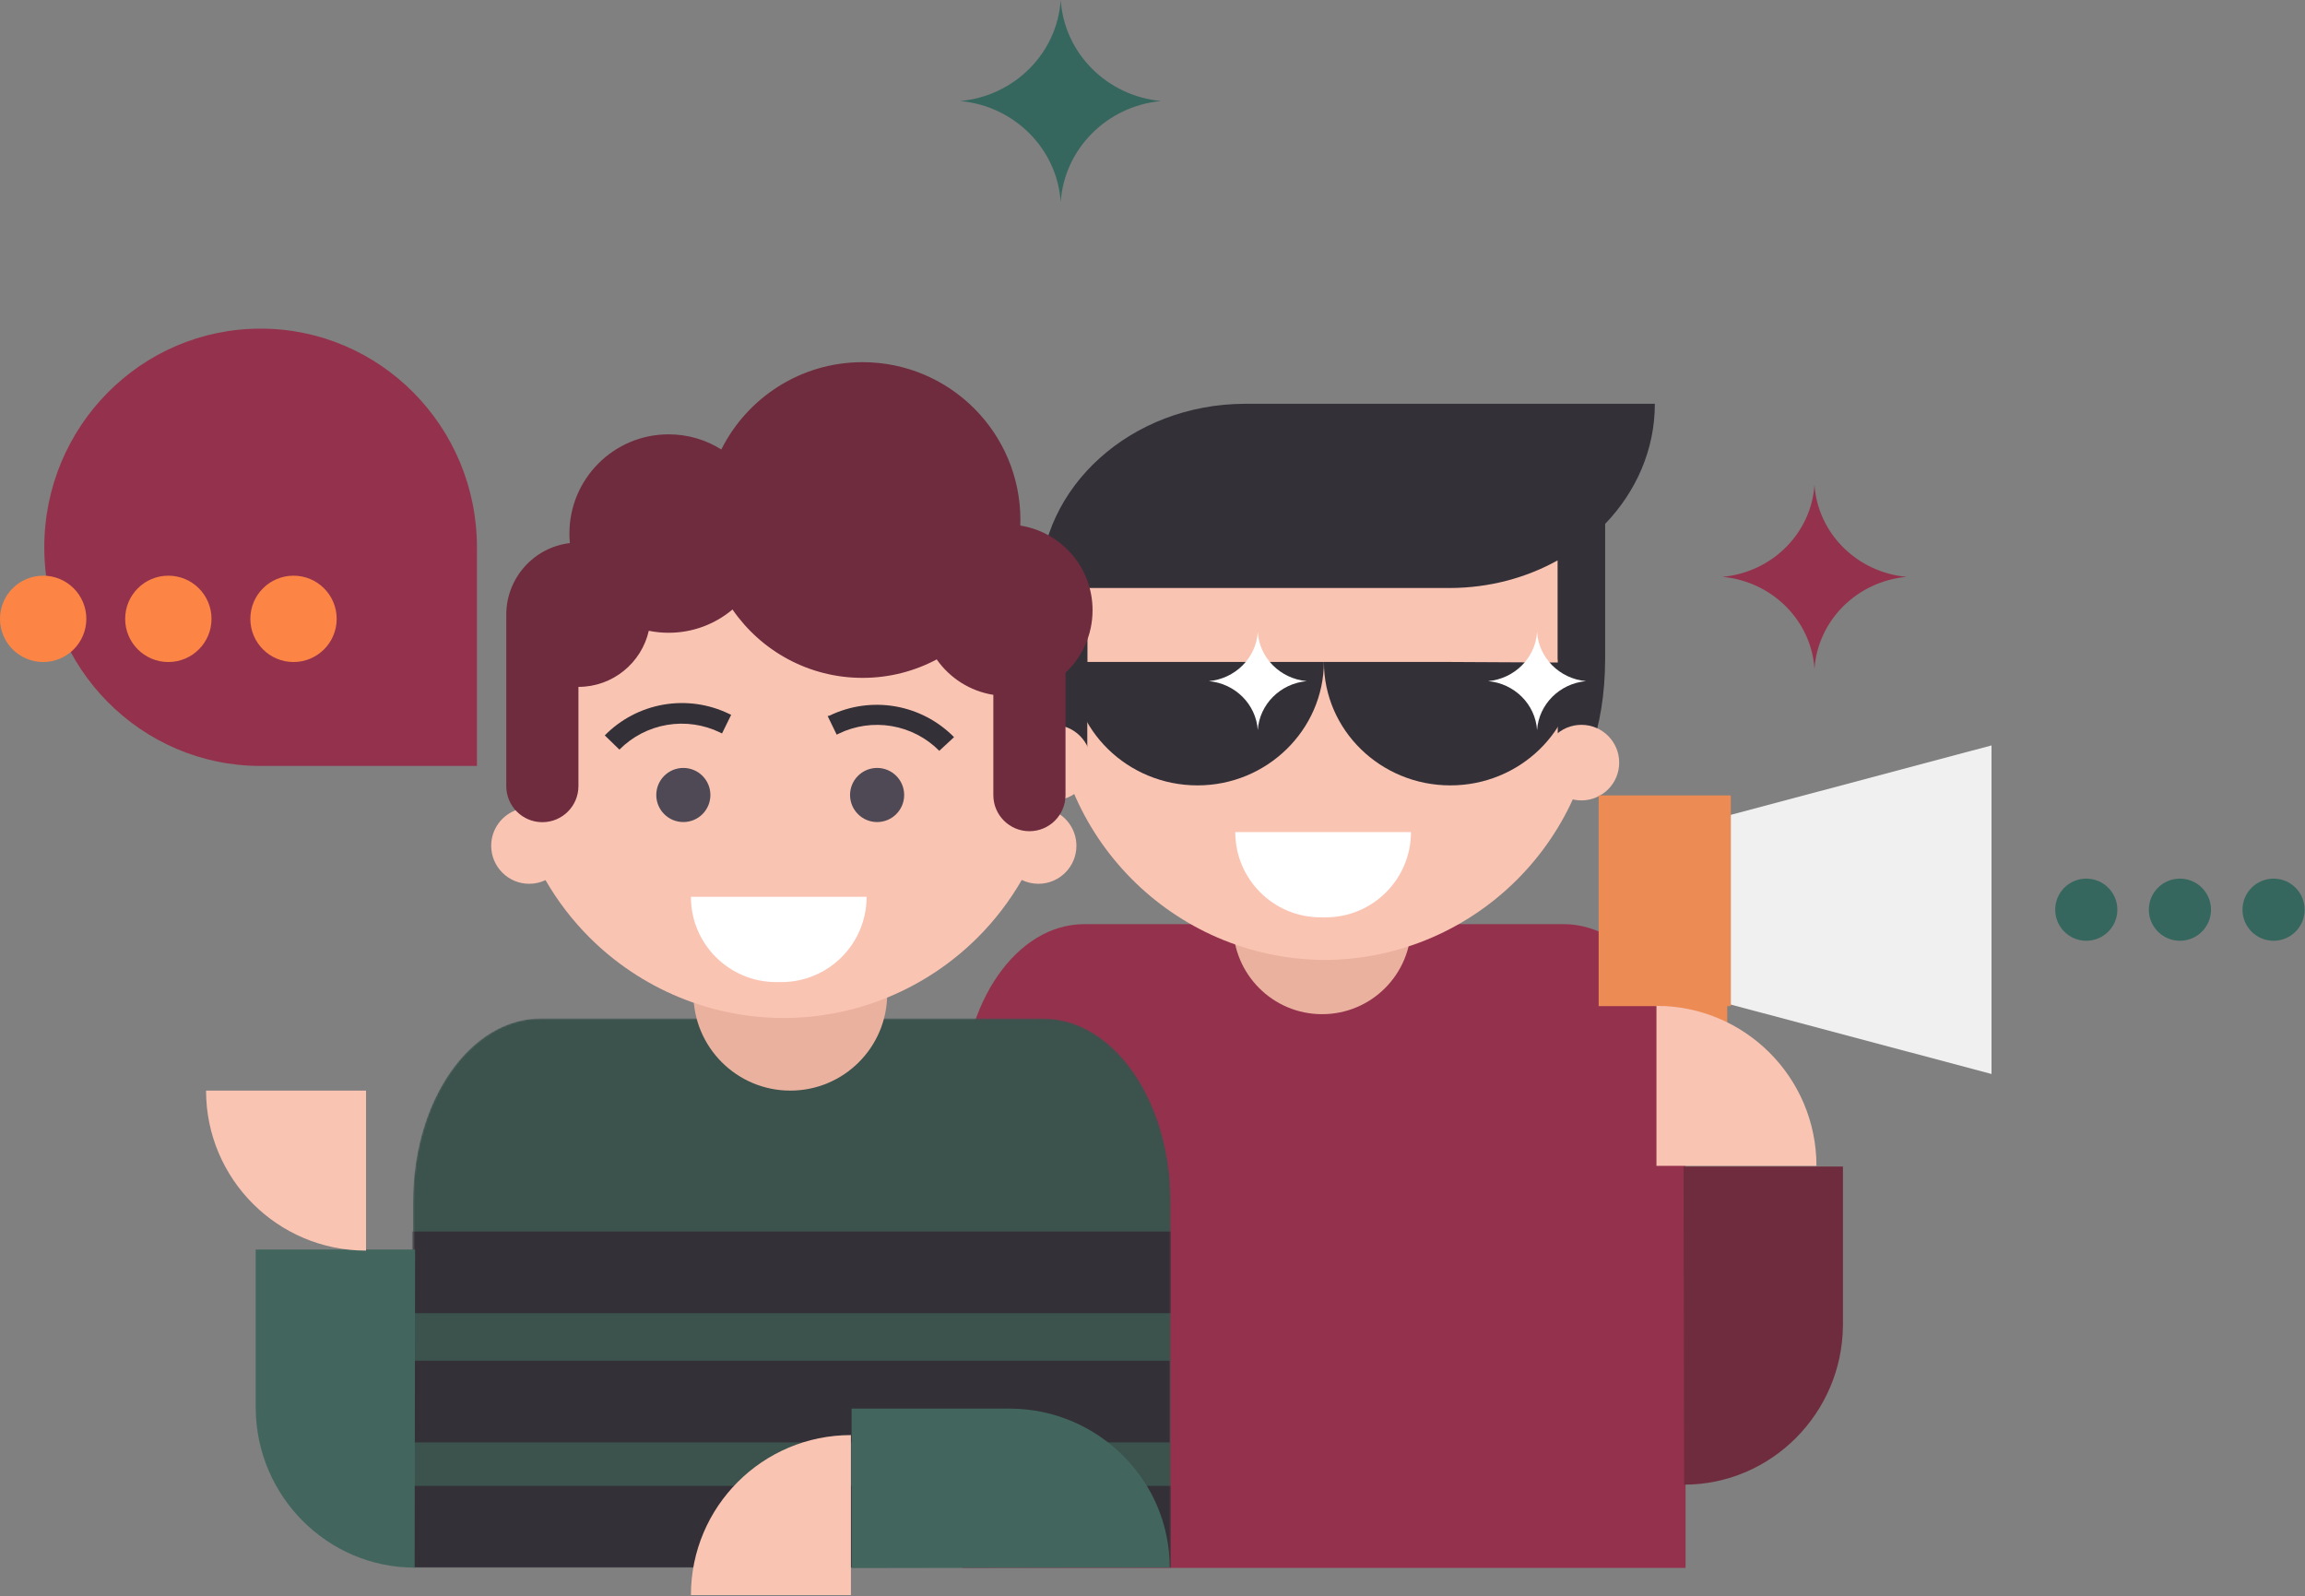 <?xml version="1.0" encoding="UTF-8"?> <svg xmlns="http://www.w3.org/2000/svg" width="1291" height="894" viewBox="0 0 1291 894" fill="none"><rect x="0" y="0" width="1291" height="894" fill="#808080" stroke="none"/> <path d="M267.13 428.999H145.966C79.049 428.999 24.802 374.168 24.802 306.53C24.802 238.892 79.049 184.06 145.966 184.06C212.883 184.06 267.13 238.892 267.13 306.53V428.999Z" fill="#94324E"></path> <path d="M48.352 346.608C48.352 359.96 37.528 370.784 24.176 370.784C10.824 370.784 0 359.96 0 346.608C0 333.258 10.824 322.432 24.176 322.432C37.528 322.432 48.352 333.258 48.352 346.608Z" fill="#FC8545"></path> <path d="M118.459 346.608C118.459 359.96 107.636 370.784 94.284 370.784C80.931 370.784 70.108 359.96 70.108 346.608C70.108 333.258 80.931 322.432 94.284 322.432C107.636 322.432 118.459 333.258 118.459 346.608Z" fill="#FC8545"></path> <path d="M188.571 346.608C188.571 359.96 177.747 370.784 164.395 370.784C151.042 370.784 140.219 359.96 140.219 346.608C140.219 333.258 151.042 322.432 164.395 322.432C177.747 322.432 188.571 333.258 188.571 346.608Z" fill="#FC8545"></path> <path d="M594.087 113.165C592.098 83.322 568.112 59.349 537.822 56.583C568.112 53.818 592.098 29.843 594.087 0C596.076 29.843 620.06 53.818 650.352 56.583C620.06 59.349 596.076 83.322 594.087 113.165Z" fill="#36675E"></path> <path d="M1016.27 374.648C1014.45 347.451 992.459 325.605 964.685 323.083C992.459 320.564 1014.45 298.715 1016.27 271.522C1018.1 298.715 1040.09 320.564 1067.86 323.083C1040.09 325.605 1018.1 347.455 1016.27 374.648Z" fill="#94324E"></path> <path d="M538.984 878.164V615.464C538.984 561.392 569.539 517.603 607.239 517.603H875.809C913.509 517.603 944.064 561.392 944.064 615.464V878.164H538.984Z" fill="#94324E"></path> <path d="M790.344 518.183C790.344 545.708 768.031 568.024 740.503 568.024C712.978 568.024 690.665 545.708 690.665 518.183C690.665 490.658 712.978 468.345 740.503 468.345C768.031 468.345 790.344 490.658 790.344 518.183Z" fill="#EAB19F"></path> <path d="M589.212 383.058C589.766 299.27 657.382 231.392 741.071 230.442V230.434H742.853V230.442C826.859 231.396 894.673 299.804 894.673 384.044V385.033C894.158 468.821 826.542 536.699 742.853 537.649V537.657H741.071V537.649C657.026 536.695 589.212 468.287 589.212 384.044V383.058Z" fill="#FAC4B3"></path> <path d="M872.39 313.862C854.908 323.593 834.299 329.246 812.224 329.333H697.071H582.432C582.432 272.501 633.706 226.404 697.071 226.155H697.581H811.71H926.863C926.863 251.851 916.377 275.355 899.029 293.419V369.432H899.025C898.898 408.086 887.066 439.871 872.485 439.871V369.432H872.39V313.862ZM608.975 378.897V421.795C594.395 421.795 582.562 402.436 582.436 378.897H582.432V329.333H609.071V378.897H608.975Z" fill="#343038"></path> <path d="M611.084 427.126C611.084 438.815 601.609 448.29 589.92 448.29C578.231 448.29 568.754 438.815 568.754 427.126C568.754 415.437 578.231 405.96 589.92 405.96C601.609 405.96 611.084 415.437 611.084 427.126Z" fill="#FAC4B3"></path> <path d="M906.891 427.126C906.891 438.815 897.416 448.29 885.724 448.29C874.038 448.29 864.56 438.815 864.56 427.126C864.56 415.437 874.038 405.96 885.724 405.96C897.416 405.96 906.891 415.437 906.891 427.126Z" fill="#FAC4B3"></path> <path fill-rule="evenodd" clip-rule="evenodd" d="M741.513 370.754C741.302 408.792 709.661 439.878 670.724 439.878C631.629 439.878 599.908 408.924 599.908 370.754H741.513Z" fill="#343038"></path> <path fill-rule="evenodd" clip-rule="evenodd" d="M883.112 371.124C882.901 409.162 851.26 439.878 812.323 439.878C773.228 439.878 741.507 408.924 741.507 370.754H812.323L883.112 371.124Z" fill="#343038"></path> <path d="M860.894 408.915C861.862 394.448 873.541 382.827 888.289 381.487C873.541 380.146 861.862 368.524 860.894 354.057C859.925 368.524 848.247 380.146 833.498 381.487C848.247 382.827 859.925 394.448 860.894 408.915Z" fill="white"></path> <path d="M704.461 408.915C705.429 394.448 717.108 382.827 731.857 381.487C717.108 380.146 705.429 368.524 704.461 354.057C703.493 368.524 691.815 380.146 677.065 381.487C691.815 382.827 703.493 394.448 704.461 408.915Z" fill="white"></path> <mask id="mask0_12_4395" style="mask-type:alpha" maskUnits="userSpaceOnUse" x="231" y="570" width="425" height="308"> <path d="M231.351 672.939C231.351 616.316 263.373 570.41 302.873 570.41H584.191C623.69 570.41 655.713 616.316 655.713 672.939V877.997H231.351V672.939Z" fill="#3B524D"></path> </mask> <g mask="url(#mask0_12_4395)"> <path d="M231.351 672.939C231.351 616.316 263.373 570.41 302.873 570.41H584.191C623.69 570.41 655.713 616.316 655.713 672.939V877.997H231.351V672.939Z" fill="#3B524D"></path> <path d="M230.351 689.751H655.735V735.489H230.351V689.751Z" fill="#333037"></path> <path d="M229.803 762.103H655.187V807.841H229.803V762.103Z" fill="#333037"></path> <path d="M230.351 832.232H655.735V877.969H230.351V832.232Z" fill="#333037"></path> </g> <path d="M655.146 877.895C655.146 829.022 615.034 789.37 566.255 788.942V788.92H476.968V878.208L655.146 877.895Z" fill="#42665E"></path> <path d="M386.984 893.365H476.59V803.759C427.101 803.759 386.984 843.879 386.984 893.365Z" fill="#FAC4B3"></path> <path d="M232.183 877.987C183.311 877.987 143.659 837.876 143.23 789.097H143.209V699.81H232.496L232.183 877.987Z" fill="#42665E"></path> <path d="M115.41 610.838H205.016V700.444C155.527 700.444 115.41 660.324 115.41 610.838Z" fill="#FAC4B3"></path> <path d="M442.645 610.83C472.613 610.83 496.912 586.536 496.912 556.563C496.912 526.596 472.613 502.296 442.645 502.296C412.673 502.296 388.378 526.596 388.378 556.563C388.378 586.536 412.673 610.83 442.645 610.83Z" fill="#EAB19F"></path> <path fill-rule="evenodd" clip-rule="evenodd" d="M437.369 262.256C417.743 262.494 398.328 266.474 380.182 273.997C361.46 281.756 344.445 293.123 330.118 307.46C315.786 321.792 304.425 338.812 296.675 357.539C289.017 376.039 285.031 395.857 284.945 415.878V416.241V416.605C285 429.083 286.567 441.48 289.598 453.529C281.176 456.368 275.114 464.33 275.114 473.706C275.114 485.457 284.647 494.99 296.397 494.99C299.671 494.99 302.768 494.252 305.536 492.933C312.275 504.628 320.535 515.414 330.118 525.003C344.451 539.33 361.465 550.696 380.187 558.451C398.687 566.109 418.5 570.09 438.516 570.176H439.243C459.264 570.09 479.072 566.109 497.577 558.451C516.299 550.696 533.314 539.33 547.641 525.003C557.249 515.389 565.529 504.573 572.279 492.842C575.092 494.217 578.255 494.99 581.604 494.99C593.355 494.99 602.888 485.457 602.888 473.706C602.888 464.244 596.719 456.227 588.182 453.458C591.258 441.197 592.819 428.578 592.814 415.878H591.728C591.536 375.2 575.294 336.23 546.519 307.455C518.012 278.947 479.506 262.746 439.243 262.256V262.246C438.93 262.246 438.622 262.246 438.309 262.246C437.995 262.246 437.682 262.246 437.369 262.246V262.256Z" fill="#FAC4B3"></path> <path d="M382.728 460.415C391.099 460.415 397.884 453.63 397.884 445.26C397.884 436.889 391.099 430.104 382.728 430.104C374.357 430.104 367.573 436.889 367.573 445.26C367.573 453.63 374.357 460.415 382.728 460.415Z" fill="#4E4954"></path> <path d="M491.257 460.415C499.628 460.415 506.413 453.63 506.413 445.26C506.413 436.889 499.628 430.104 491.257 430.104C482.891 430.104 476.102 436.889 476.102 445.26C476.102 453.63 482.891 460.415 491.257 460.415Z" fill="#4E4954"></path> <path d="M386.967 502.294H485.371C485.371 528.67 463.987 550.049 437.616 550.049H434.722C408.346 550.049 386.967 528.67 386.967 502.294Z" fill="white"></path> <path d="M691.858 466.025H790.263C790.263 492.401 768.878 513.78 742.508 513.78H739.613C713.237 513.78 691.858 492.401 691.858 466.025Z" fill="white"></path> <path d="M346.931 419.843C354.15 412.564 363.471 407.724 373.579 406.006C383.688 404.289 394.085 405.774 403.304 410.255L408.371 399.828C396.959 394.296 384.102 392.488 371.609 394.65C359.116 396.817 347.613 402.844 338.727 411.887L346.931 419.843ZM403.304 410.255L404.391 410.801L409.518 400.368L408.371 399.828L403.304 410.255ZM405.835 405.011L403.304 410.255L405.835 405.011Z" fill="#333037"></path> <path d="M526.084 420.515C518.86 413.236 509.545 408.396 499.436 406.678C489.322 404.956 478.93 406.446 469.706 410.927L464.644 400.798C476.066 395.276 488.928 393.468 501.431 395.63C513.935 397.792 525.443 403.819 534.344 412.857L526.084 420.515ZM469.706 410.927L468.625 411.473L463.558 401.041L464.644 400.798L469.706 410.927ZM467.175 405.683L469.706 410.927L467.175 405.683Z" fill="#333037"></path> <path fill-rule="evenodd" clip-rule="evenodd" d="M410.26 341.362C426.203 364.494 452.887 379.66 483.107 379.66C498.116 379.66 512.251 375.921 524.633 369.319C531.938 379.72 543.265 387.091 556.359 389.167V445.334C556.359 456.493 565.407 465.541 576.566 465.541C587.726 465.541 596.774 456.493 596.774 445.334V376.77C606.099 368.015 611.929 355.572 611.929 341.771C611.929 317.825 594.394 297.976 571.459 294.364C571.494 293.334 571.514 292.293 571.514 291.252C571.514 242.426 531.933 202.845 483.107 202.845C448.487 202.845 418.509 222.749 404 251.732C395.453 246.367 385.334 243.26 374.493 243.26C343.803 243.26 318.922 268.14 318.922 298.83C318.922 300.629 319.008 302.407 319.175 304.165C299.119 306.539 283.559 323.599 283.559 344.297V440.282C283.559 451.441 292.607 460.489 303.767 460.489C314.926 460.489 323.974 451.441 323.974 440.282V384.712C343.202 384.712 359.297 371.284 363.384 353.289C366.975 354.017 370.689 354.4 374.493 354.4C388.117 354.4 400.595 349.5 410.26 341.362Z" fill="#6F2C3E"></path> <path d="M1290.81 509.503C1290.81 519.119 1283.01 526.91 1273.4 526.91C1263.79 526.91 1255.99 519.119 1255.99 509.503C1255.99 499.892 1263.79 492.099 1273.4 492.099C1283.01 492.099 1290.81 499.892 1290.81 509.503Z" fill="#36675E"></path> <path d="M1185.91 509.503C1185.91 519.119 1178.11 526.91 1168.5 526.91C1158.89 526.91 1151.09 519.119 1151.09 509.503C1151.09 499.892 1158.89 492.099 1168.5 492.099C1178.11 492.099 1185.91 499.892 1185.91 509.503Z" fill="#36675E"></path> <path d="M1238.36 509.503C1238.36 519.119 1230.56 526.91 1220.95 526.91C1211.34 526.91 1203.54 519.119 1203.54 509.503C1203.54 499.892 1211.34 492.099 1220.95 492.099C1230.56 492.099 1238.36 499.892 1238.36 509.503Z" fill="#36675E"></path> <path d="M969.401 445.501H895.394V563.512H969.401V445.501Z" fill="#ED8B54"></path> <path d="M969.402 456.376L1115.42 417.498L1115.42 601.517L969.402 562.64L969.402 456.376Z" fill="#F0F0F0"></path> <path d="M931.397 519.509H967.401V595.516C967.401 615.4 951.281 631.519 931.397 631.519V519.509Z" fill="#ED8B54"></path> <path d="M943.234 831.524C992.107 831.524 1031.76 791.412 1032.19 742.634H1032.21V653.346H942.921L943.234 831.524Z" fill="#6F2C3E"></path> <path d="M927.763 563.362V652.969H1017.37C1017.37 603.48 977.25 563.362 927.763 563.362Z" fill="#FAC4B3"></path> </svg> 